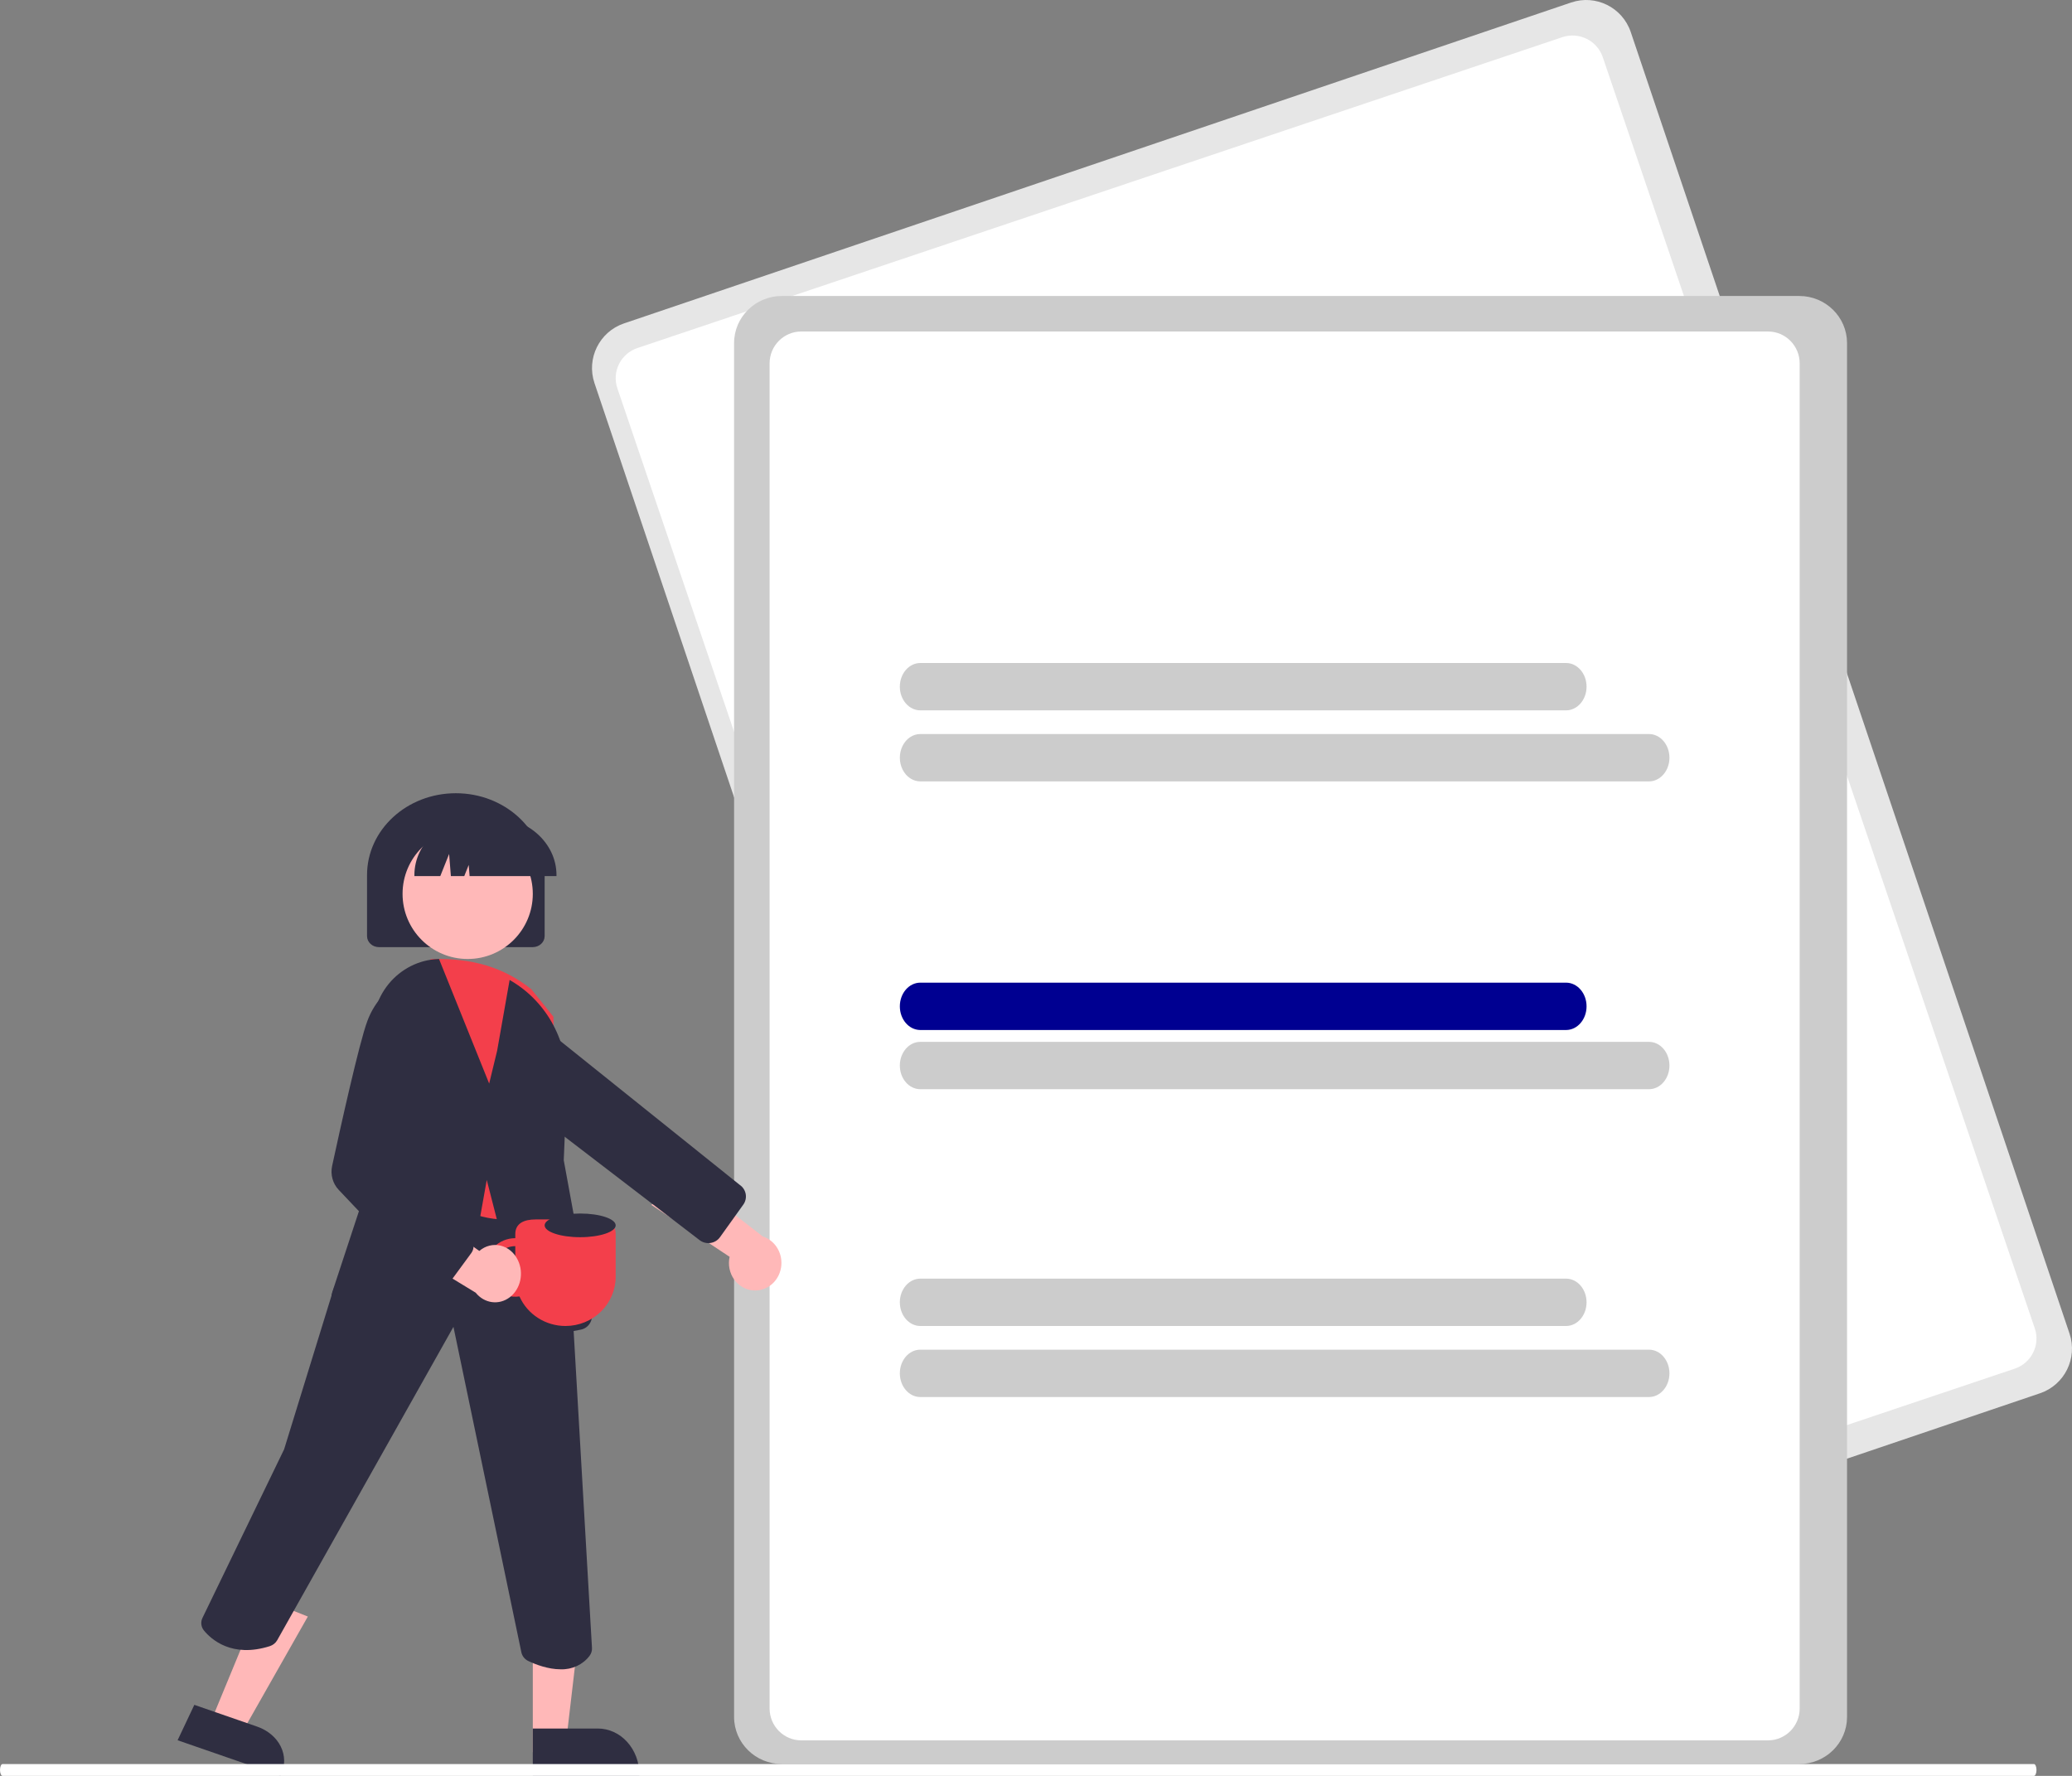 <?xml version="1.0" encoding="UTF-8"?>
<svg width="175px" height="150px" viewBox="0 0 175 150" version="1.1" xmlns="http://www.w3.org/2000/svg" xmlns:xlink="http://www.w3.org/1999/xlink">
    <rect x="0" y="0" width="175" height="150" fill="#808080" stroke="none"/>
    <title>SIREN/Siret</title>
    <g id="SIREN/Siret" stroke="none" stroke-width="1" fill="none" fill-rule="evenodd">
        <path d="M172.304,117.681 L92.296,144.791 C90.221,145.491 87.973,144.376 87.269,142.297 L50.209,32.359 C49.51,30.279 50.623,28.025 52.696,27.319 L132.704,0.209 C134.779,-0.491 137.027,0.624 137.731,2.703 L174.791,112.641 C175.49,114.721 174.377,116.975 172.304,117.681 Z" id="Path" fill="#E6E6E6" fill-rule="nonzero"></path>
        <path d="M170.166,115.603 L92.052,141.859 C90.641,142.332 89.111,141.579 88.632,140.176 L52.142,32.798 C51.667,31.394 52.424,29.873 53.834,29.397 L131.948,3.141 C133.359,2.668 134.889,3.421 135.368,4.824 L171.858,112.202 C172.333,113.606 171.576,115.127 170.166,115.603 Z" id="Path" fill="#FFFFFF" fill-rule="nonzero"></path>
        <path d="M151.965,149 L66.035,149 C63.807,148.998 62.002,147.219 62,145.024 L62,28.976 C62.002,26.781 63.807,25.002 66.035,25 L151.965,25 C154.193,25.002 155.998,26.781 156,28.976 L156,145.024 C155.998,147.219 154.193,148.998 151.965,149 Z" id="Path" fill="#CCCCCC" fill-rule="nonzero"></path>
        <path d="M149.328,147 L67.672,147 C66.197,146.998 65.002,145.795 65,144.31 L65,30.69 C65.002,29.205 66.197,28.002 67.672,28 L149.328,28 C150.803,28.002 151.998,29.205 152,30.69 L152,144.31 C151.998,145.795 150.803,146.998 149.328,147 L149.328,147 Z" id="Path" fill="#FFFFFF" fill-rule="nonzero"></path>
        <path d="M132.268,60 L77.732,60 C76.776,60 76,59.105 76,58 C76,56.895 76.776,56 77.732,56 L132.268,56 C133.224,56 134,56.895 134,58 C134,59.105 133.224,60 132.268,60 Z" id="Path" fill="#CCCCCC" fill-rule="nonzero"></path>
        <path d="M139.272,66 L77.728,66 C77.111,66 76.54,65.619 76.232,65 C75.923,64.381 75.923,63.619 76.232,63 C76.54,62.381 77.111,62 77.728,62 L139.272,62 C140.226,62 141,62.895 141,64 C141,65.105 140.226,66 139.272,66 L139.272,66 Z" id="Path" fill="#CCCCCC" fill-rule="nonzero"></path>
        <path d="M132.268,87 L77.73,87 C76.774,86.999 76,86.104 76,85 C76,83.896 76.774,83.001 77.73,83 L132.268,83 C133.224,83 134,83.895 134,85 C134,86.105 133.224,87 132.268,87 L132.268,87 Z" id="Path" fill="#000091" fill-rule="nonzero"></path>
        <path d="M139.272,92 L77.727,92 C76.773,91.999 76,91.104 76,90 C76,88.896 76.773,88.001 77.727,88 L139.272,88 C140.226,88 141,88.895 141,90 C141,91.105 140.226,92 139.272,92 L139.272,92 Z" id="Path" fill="#CCCCCC" fill-rule="nonzero"></path>
        <path d="M132.268,112 L77.73,112 C76.774,111.999 76,111.104 76,110 C76,108.896 76.774,108.001 77.73,108 L132.268,108 C133.224,108 134,108.895 134,110 C134,111.105 133.224,112 132.268,112 Z" id="Path" fill="#CCCCCC" fill-rule="nonzero"></path>
        <path d="M139.272,118 L77.728,118 C76.774,118 76,117.105 76,116 C76,114.895 76.774,114 77.728,114 L139.272,114 C140.226,114 141,114.895 141,116 C141,117.105 140.226,118 139.272,118 L139.272,118 Z" id="Path" fill="#CCCCCC" fill-rule="nonzero"></path>
        <path d="M44.993,80 L32.007,80 C31.451,79.999 31.001,79.584 31,79.071 L31,73.913 C31,70.095 34.358,67 38.5,67 C42.642,67 46,70.095 46,73.913 L46,79.071 C45.999,79.584 45.549,79.999 44.993,80 Z" id="Path" fill="#2F2E41" fill-rule="nonzero"></path>
        <path d="M63.654,108.996 C63.003,108.96 62.401,108.623 62.008,108.075 C61.616,107.527 61.475,106.825 61.623,106.157 L55,101.765 L58.707,100 L64.428,104.442 C65.502,104.785 66.163,105.918 65.965,107.08 C65.768,108.242 64.775,109.065 63.654,108.996 L63.654,108.996 Z" id="Path" fill="#FFB8B8" fill-rule="nonzero"></path>
        <path d="M59.715,104.995 C59.487,104.974 59.27,104.889 59.09,104.75 L40.677,90.638 L38.303,86.463 C37.834,85.642 37.915,84.62 38.509,83.882 L38.509,83.882 C38.915,83.374 39.517,83.057 40.17,83.007 C40.823,82.957 41.467,83.178 41.948,83.617 L62.471,100.076 C62.739,100.256 62.923,100.534 62.981,100.849 C63.038,101.164 62.966,101.489 62.778,101.75 L60.811,104.497 C60.622,104.763 60.331,104.94 60.005,104.987 C59.909,105.001 59.811,105.004 59.715,104.995 Z" id="Path" fill="#2F2E41" fill-rule="nonzero"></path>
        <polygon id="Path" fill="#FFB8B8" fill-rule="nonzero" points="18 144.956 20.635 146 26 136.541 22.112 135"></polygon>
        <path d="M16.413,144 L21.72,145.839 L21.72,145.839 C22.617,146.149 23.333,146.752 23.711,147.515 C24.088,148.278 24.097,149.138 23.734,149.906 L23.689,150 L15,146.99 L16.413,144 Z" id="Path" fill="#2F2E41" fill-rule="nonzero"></path>
        <polygon id="Path" fill="#FFB8B8" fill-rule="nonzero" points="45 148 47.711 148 49 137 45 137"></polygon>
        <path d="M45,146 L50.497,146 L50.497,146 C51.426,146 52.317,146.408 52.974,147.135 C53.631,147.861 54,148.846 54,149.874 L54,150 L45,150 L45,146 Z" id="Path" fill="#2F2E41" fill-rule="nonzero"></path>
        <path d="M47.355,140.998 C46.274,140.998 45.213,140.579 44.628,140.301 C44.321,140.156 44.102,139.884 44.035,139.564 L38.298,112.071 L23.413,138.54 C23.279,138.778 23.054,138.958 22.785,139.043 C19.579,140.061 17.831,138.459 17.228,137.724 C16.977,137.416 16.93,137.001 17.104,136.649 L23.997,122.416 L28.166,108.895 L32.379,99 L32.471,99.009 L46.559,100.419 L48.273,109.374 L49.998,139.189 C50.013,139.427 49.942,139.663 49.796,139.856 C49.236,140.602 48.319,141.031 47.355,140.998 L47.355,140.998 Z" id="Path" fill="#2F2E41" fill-rule="nonzero"></path>
        <circle id="Oval" fill="#FFB8B8" fill-rule="nonzero" cx="39.5" cy="75.5" r="5.5"></circle>
        <path d="M42.54,103 C40.241,103 37.397,101.697 34.057,99.108 L34,99.064 L36.361,81.015 L36.472,81.011 C39.85,80.893 42.598,81.724 44.874,83.557 L44.894,83.577 L46.739,85.875 L46.74,85.917 L47,100.035 L46.993,100.055 C46.498,101.364 45.403,102.377 44.03,102.795 C43.546,102.934 43.044,103.003 42.54,103 L42.54,103 Z" id="Path" fill="#F33F4B" fill-rule="nonzero"></path>
        <path d="M45.418,113 C44.895,112.999 44.439,112.637 44.304,112.117 L41.111,99.665 L39.089,111.009 C38.979,111.635 38.409,112.059 37.798,111.97 L28.992,110.704 C28.652,110.655 28.351,110.453 28.171,110.152 C27.991,109.851 27.951,109.483 28.061,109.148 L32.515,95.621 L31.518,87.696 C31.311,86.046 31.785,84.382 32.825,83.109 C33.866,81.837 35.377,81.073 36.99,81.004 L37.079,81 L41.315,91.525 L41.988,88.749 L43.043,82.773 L43.2,82.867 C46.234,84.669 48.039,88.064 47.881,91.668 L47.614,97.998 L49.98,110.92 C50.097,111.563 49.687,112.182 49.064,112.306 L45.632,112.979 C45.562,112.993 45.49,113 45.418,113 Z" id="Path" fill="#2F2E41" fill-rule="nonzero"></path>
        <path d="M47,74 L39.662,74 L39.587,73.057 L39.211,74 L38.081,74 L37.932,72.131 L37.186,74 L35,74 L35,73.907 C35.003,71.198 37.456,69.003 40.483,69 L41.517,69 C44.544,69.003 46.997,71.198 47,73.907 L47,74 Z" id="Path" fill="#2F2E41" fill-rule="nonzero"></path>
        <path d="M171.784,150 L0.216,150 C0.097,150 0,149.776 0,149.5 C0,149.224 0.097,149 0.216,149 L171.784,149 C171.904,149 172,149.224 172,149.5 C172,149.776 171.904,150 171.784,150 Z" id="Path" fill="#FFFFFF" fill-rule="nonzero"></path>
        <path d="M41,107.054 C40.999,107.771 41.316,108.452 41.867,108.922 C42.418,109.392 43.151,109.604 43.874,109.503 C44.547,111.019 46.074,112 47.76,112 L47.76,112 C48.885,112 49.963,111.562 50.758,110.782 C51.553,110.002 52,108.944 52,107.841 L52,104.238 C52,103.31 51.233,103 50.288,103 L45.233,103 C44.287,103 43.521,103.31 43.521,104.238 L43.521,104.582 C42.129,104.583 41.002,105.689 41,107.054 L41,107.054 Z M41.687,107.054 C41.689,106.062 42.509,105.257 43.521,105.256 L43.521,107.841 C43.521,108.18 43.563,108.518 43.646,108.847 C43.605,108.849 43.563,108.853 43.521,108.853 C42.509,108.852 41.689,108.047 41.687,107.054 L41.687,107.054 Z" id="Shape" fill="#F33F4B" fill-rule="nonzero"></path>
        <path d="M43.742,106.444 C43.443,105.814 42.907,105.362 42.277,105.211 C41.648,105.06 40.99,105.225 40.482,105.662 L34,101 L34.025,105.442 L40.176,109.187 C40.912,110.104 42.152,110.266 43.062,109.567 C43.972,108.867 44.264,107.525 43.742,106.444 L43.742,106.444 Z" id="Path" fill="#FFB8B8" fill-rule="nonzero"></path>
        <path d="M37.036,109 C36.792,109 36.559,108.898 36.387,108.716 L28.607,100.501 C28.102,99.971 27.892,99.203 28.053,98.47 C28.719,95.396 30.342,88.051 31.027,86.242 C31.527,84.882 32.452,83.744 33.65,83.016 L33.68,83 L36.143,83.481 L36.36,91.502 L33.385,98.234 L39.711,104.539 C40.056,104.881 40.097,105.444 39.806,105.838 L37.761,108.624 C37.6,108.844 37.357,108.98 37.094,108.998 C37.074,108.999 37.055,109 37.036,109 Z" id="Path" fill="#2F2E41" fill-rule="nonzero"></path>
        <ellipse id="Oval" fill="#2F2E41" fill-rule="nonzero" cx="49" cy="103.5" rx="3" ry="1"></ellipse>
    </g>
</svg>